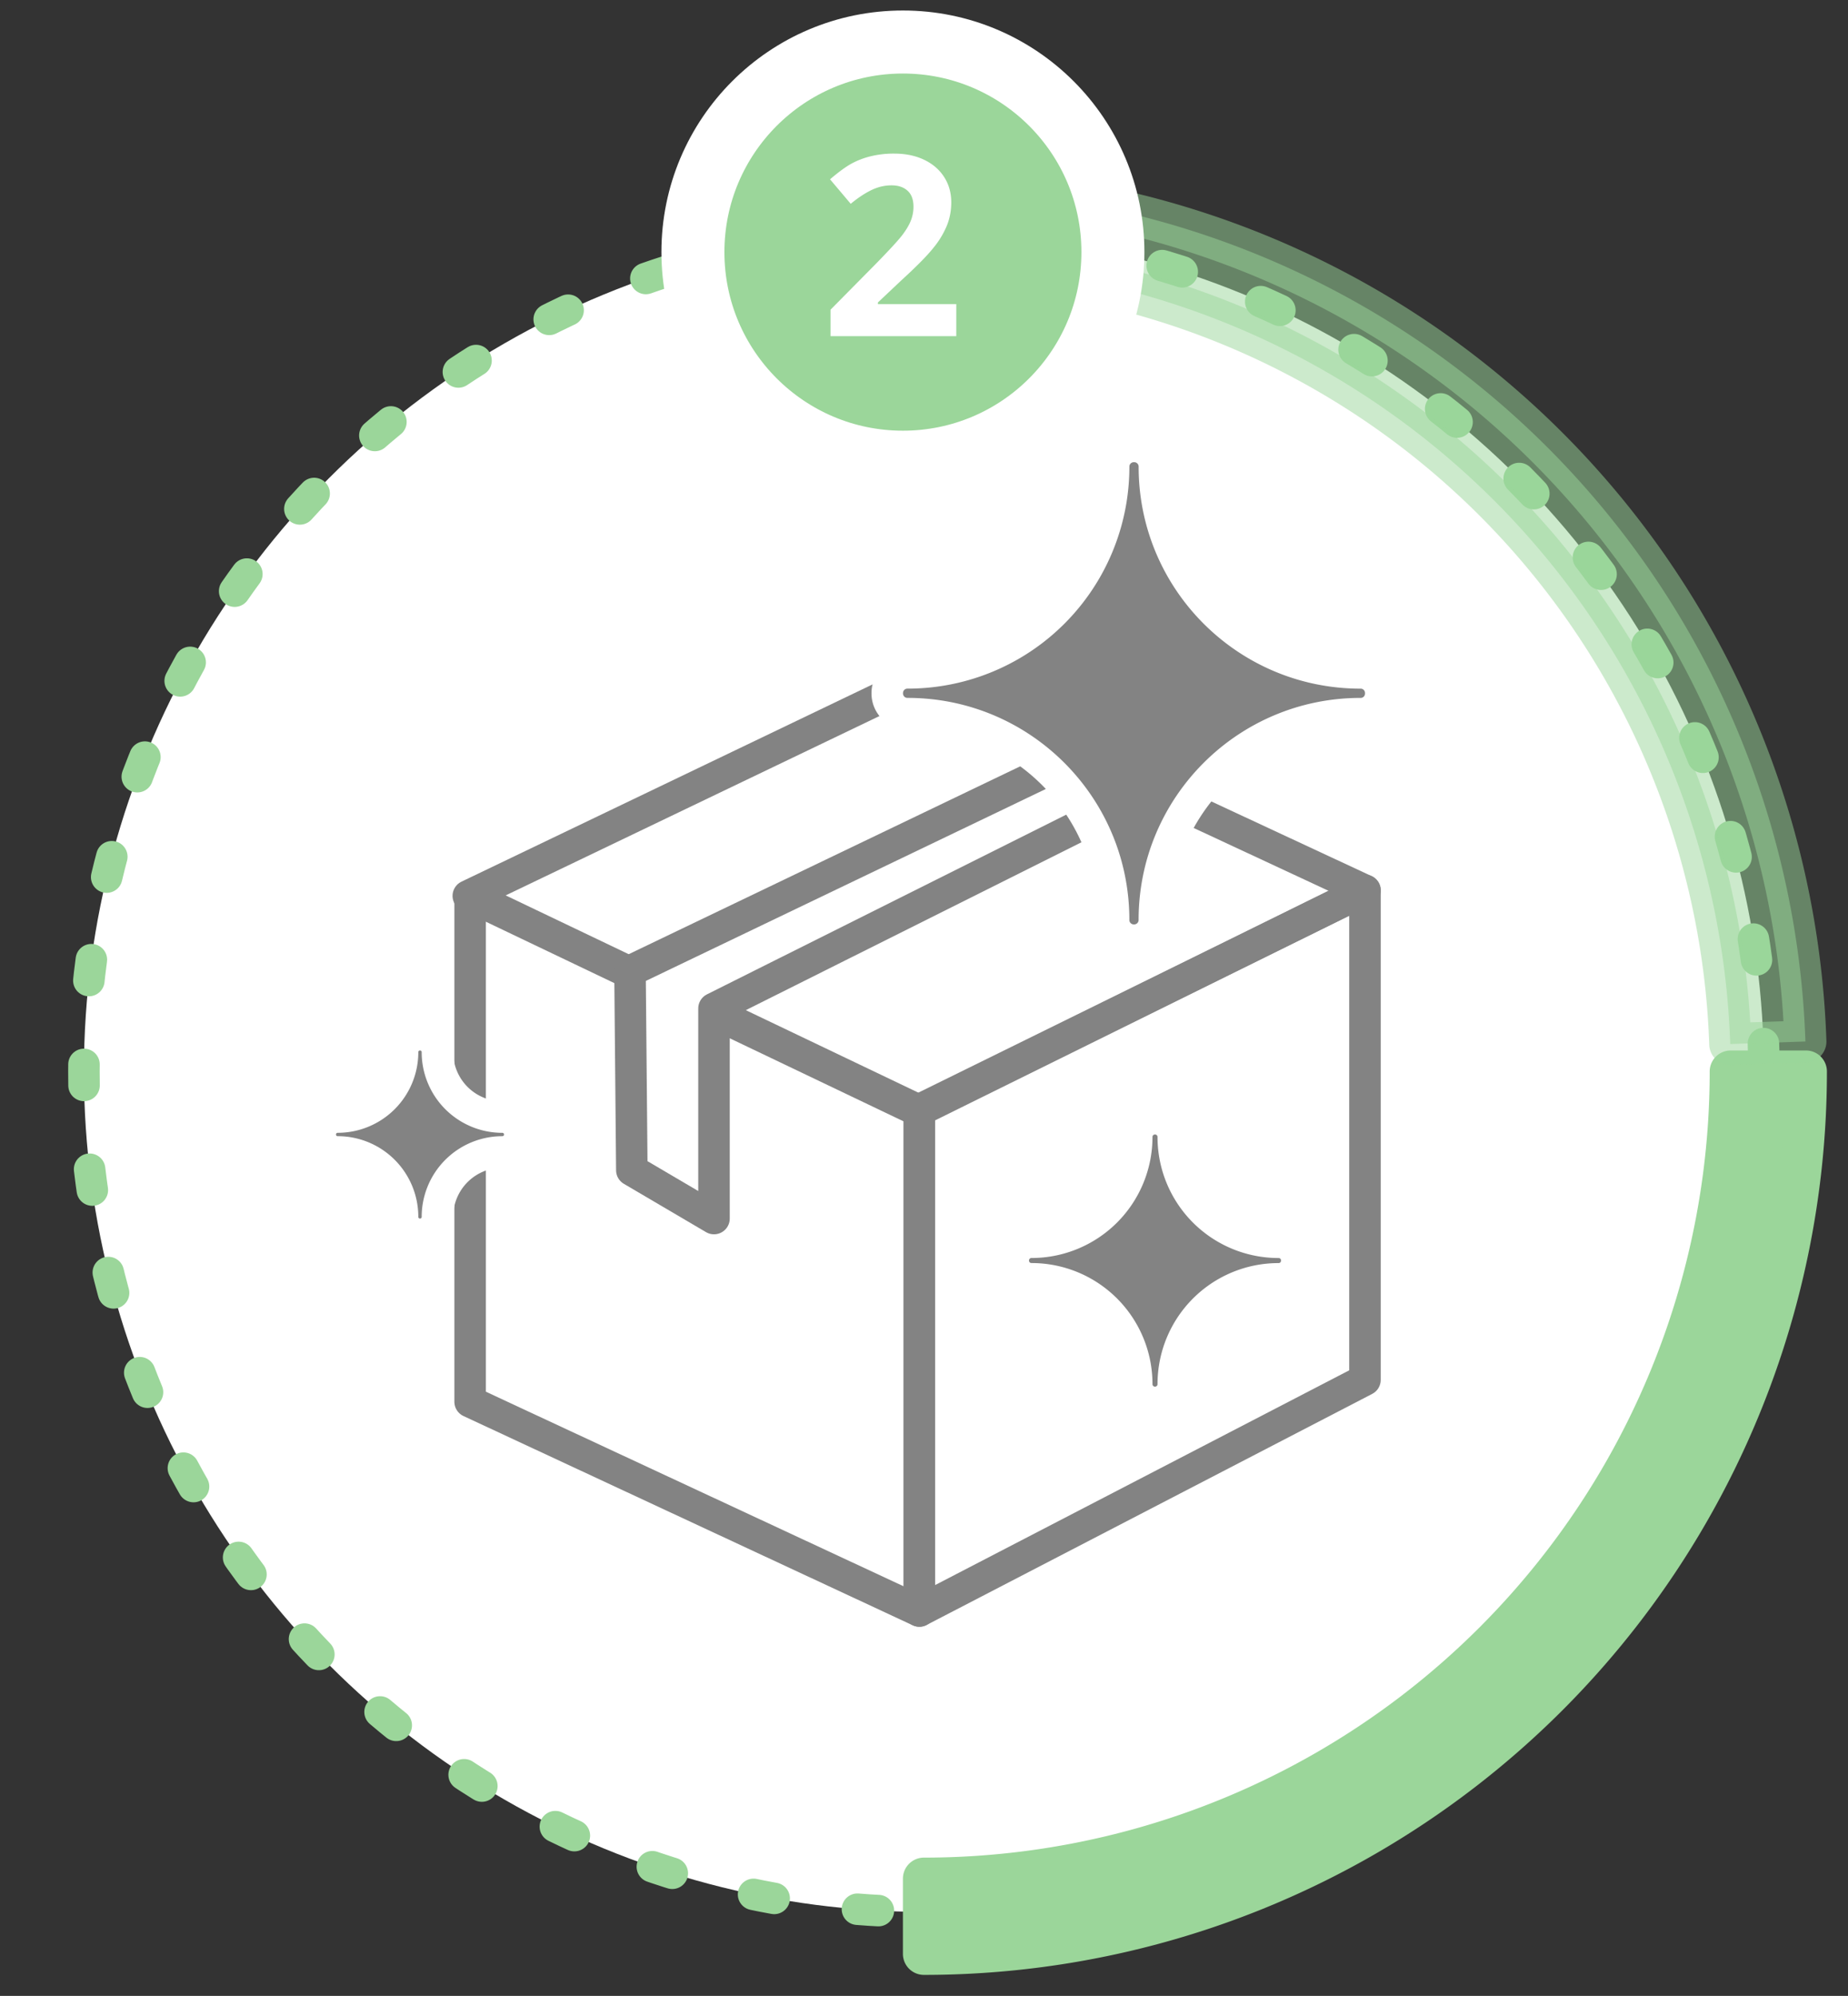 <svg width="88" height="95" viewBox="0 0 88 95" fill="none" xmlns="http://www.w3.org/2000/svg"><rect x="0" y="0" width="88" height="95" fill="#333333" stroke="none"/><circle cx="43.996" cy="51" r="40" fill="#fff" stroke="#9BD69A" stroke-width="1.5" stroke-linecap="round" stroke-linejoin="round" stroke-dasharray="1 4"/><path d="M43.996 93a42 42 0 0 0 42-42h-3.582a38.417 38.417 0 0 1-38.418 38.418z" fill="#9BD69A" stroke="#9BD69A" stroke-width="2" stroke-linecap="round" stroke-linejoin="round"/><path opacity=".5" d="M85.972 49.572A42 42 0 0 0 42.568 9.024l.122 3.58a38.42 38.42 0 0 1 39.702 37.09z" fill="#9BD69A" stroke="#9BD69A" stroke-width="2" stroke-linecap="round" stroke-linejoin="round"/><circle cx="42.996" cy="12" r="10" fill="#9BD69A" stroke="#fff" stroke-width="3"/><path d="M45.537 16H39.55v-1.26l2.15-2.174q.956-.978 1.248-1.353.293-.38.422-.703t.129-.668q0-.516-.287-.768-.282-.252-.756-.252-.498 0-.967.229-.468.228-.978.65l-.985-1.166q.633-.54 1.05-.762.416-.222.907-.34a4.6 4.6 0 0 1 1.102-.122q.803 0 1.418.293.615.292.955.82.34.527.34 1.207 0 .591-.211 1.113a4.2 4.2 0 0 1-.645 1.06q-.433.546-1.535 1.553l-1.101 1.038v.082h3.732z" fill="#fff"/><path d="m22.387 42.641 21.392 10.22V76.68l-21.392-9.96z" stroke="#838383" stroke-width="1.5" stroke-miterlimit="10" stroke-linecap="round" stroke-linejoin="round"/><path d="m22.3 42.641 21.393 10.22L65 42.381l-21.392-9.96z" stroke="#838383" stroke-width="1.5" stroke-miterlimit="10" stroke-linecap="round" stroke-linejoin="round"/><path d="M30.087 55.7 30 46.22 51.306 36 55 37.5 34 48v10z" fill="#fff" stroke="#838383" stroke-width="1.5" stroke-miterlimit="10" stroke-linecap="round" stroke-linejoin="round"/><path d="M43.78 76.679V52.86l21.218-10.48v23.3z" stroke="#838383" stroke-width="1.5" stroke-miterlimit="10" stroke-linecap="round" stroke-linejoin="round"/><path d="M43.219 32.027a.96.96 0 0 0-.969.971.96.96 0 0 0 .969.97c5.42 0 9.81 4.394 9.81 9.813a.96.96 0 0 0 .97.969.96.96 0 0 0 .97-.969c.002-5.42 4.395-9.812 9.815-9.812a.955.955 0 0 0 .966-.971.956.956 0 0 0-.966-.97c-5.42 0-9.813-4.394-9.813-9.809A.96.96 0 0 0 54 21.25a.96.96 0 0 0-.97.969 9.806 9.806 0 0 1-9.811 9.808m5.901 27.101a.865.865 0 0 0-.87.87.865.865 0 0 0 .87.87 5.01 5.01 0 0 1 5.01 5.012.865.865 0 0 0 .87.87.865.865 0 0 0 .87-.87 5.01 5.01 0 0 1 5.013-5.01.86.86 0 0 0 .867-.871.86.86 0 0 0-.867-.87 5.01 5.01 0 0 1-5.013-5.01.865.865 0 0 0-.87-.869.865.865 0 0 0-.87.87 5.01 5.01 0 0 1-5.01 5.008m-33.04-5.959a.827.827 0 0 0-.83.83.826.826 0 0 0 .83.83 3.09 3.09 0 0 1 3.09 3.091.827.827 0 0 0 .83.83.826.826 0 0 0 .83-.83 3.09 3.09 0 0 1 3.092-3.09.825.825 0 0 0 .828-.83.825.825 0 0 0-.828-.83 3.09 3.09 0 0 1-3.092-3.09.826.826 0 0 0-.83-.83.827.827 0 0 0-.83.83 3.09 3.09 0 0 1-3.09 3.089" fill="#838383" stroke="#fff" stroke-width="1.5" stroke-linecap="round" stroke-linejoin="round"/></svg>